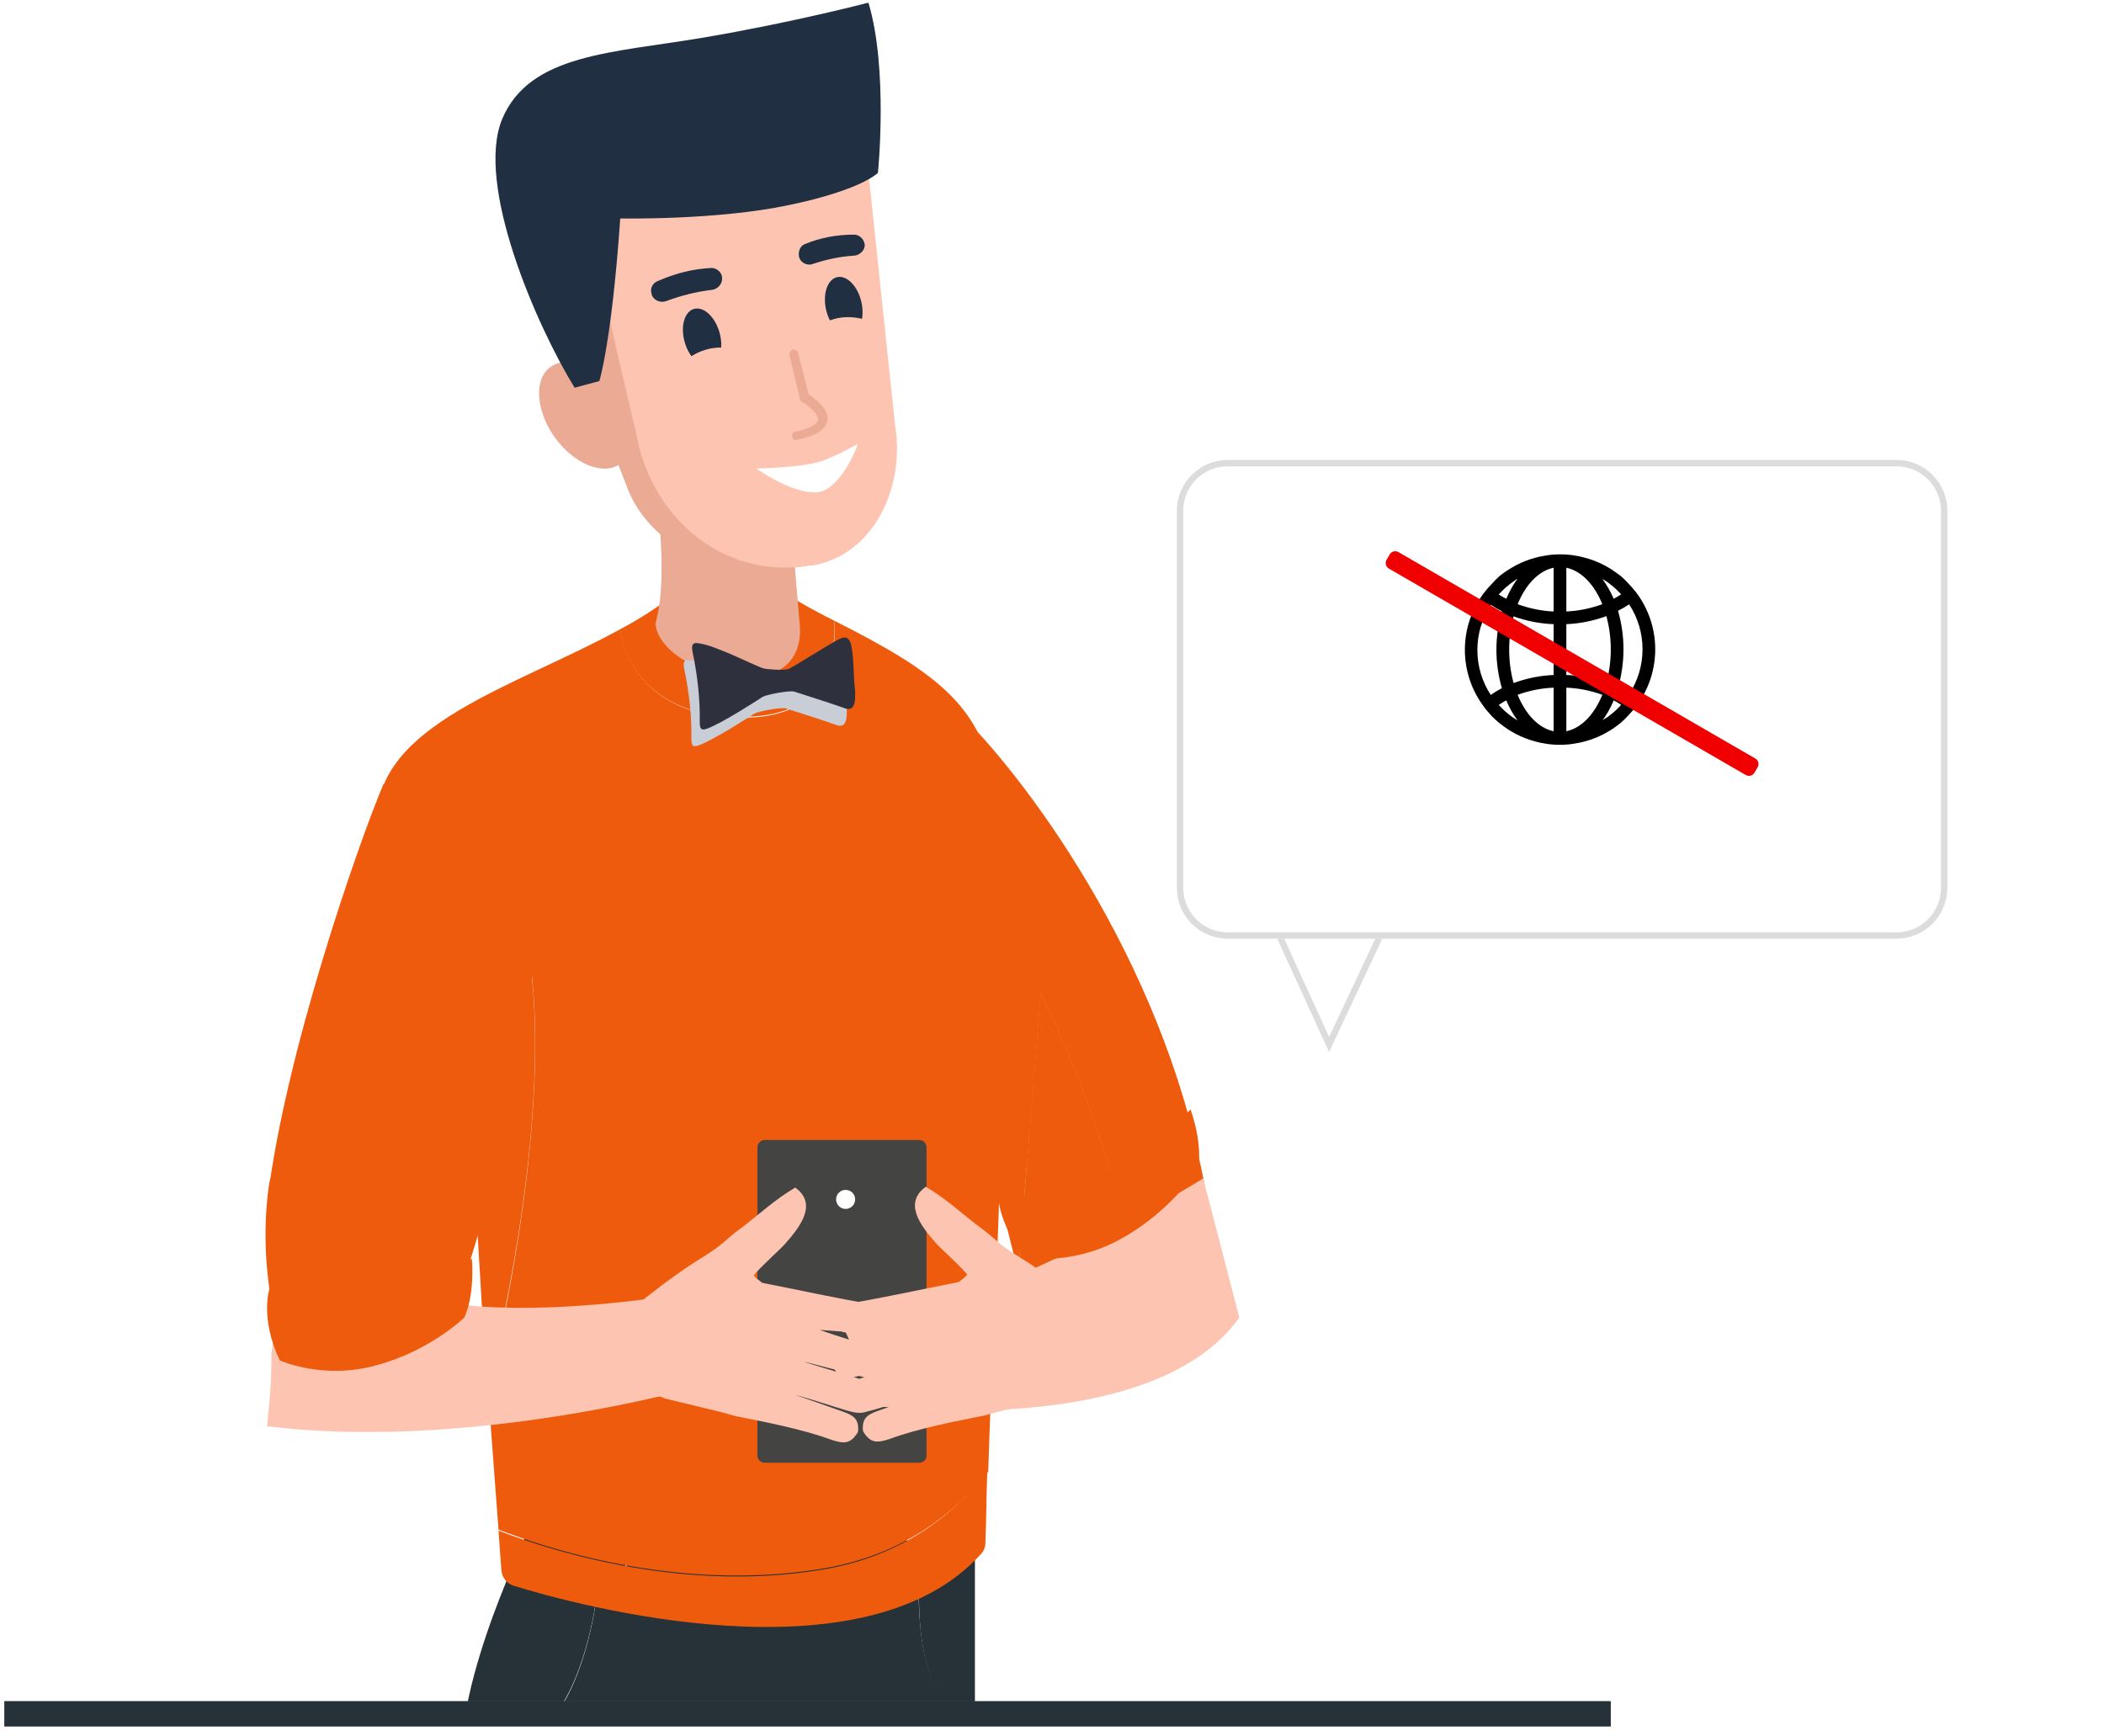 <svg width="326" height="269" viewBox="0 0 326 269" fill="none" xmlns="http://www.w3.org/2000/svg">
<g clip-path="url(#clip0_752_7033)">
<path d="M249.581 263.608L0.663 263.608L0.663 267.544L249.581 267.544V263.608Z" fill="#263238"/>
<mask id="mask0_752_7033" style="mask-type:alpha" maskUnits="userSpaceOnUse" x="22" y="-9" width="208" height="274">
<path d="M229.509 -8.417L22.308 -8.417L22.308 264.442L229.509 264.442L229.509 -8.417Z" fill="#D9D9D9"/>
</mask>
<g mask="url(#mask0_752_7033)">
<path d="M147.624 109.508C158.452 119.632 180.076 148.552 186.503 183.03L150.258 179.892C145.431 166.363 140.234 140.045 133.928 125.72L147.624 109.508Z" fill="#EF5B0C"/>
<path d="M173.31 187.203C170.271 171.877 161.242 153.828 161.242 153.828L157.782 197C158.661 200.438 159.296 202.422 159.296 202.422C159.296 202.422 162.911 205.248 170.62 207.531C172.341 207.988 174.157 208.129 175.805 208.149C175.231 201.223 174.536 193.57 173.31 187.203Z" fill="#FCB840"/>
<path d="M185.891 180.294L180.14 165.725C180.14 165.725 169.189 153.979 168.995 153.713C168.654 153.471 147.628 152.842 147.628 152.842C147.628 152.842 150.15 164.22 153.405 179.061C155.167 186.832 156.659 193.006 157.783 197L161.243 153.828C161.243 153.828 170.272 171.877 173.311 187.202C174.512 193.425 175.378 201.198 175.781 208.004C181.569 207.772 186.384 205.314 186.384 205.314C186.384 205.314 189.385 193.899 185.891 180.294Z" fill="#EF5B0C"/>
<path d="M173.305 187.204C170.266 171.878 161.237 153.829 161.237 153.829L157.87 195.79C160.466 196.995 167.472 199.546 175.028 199.166C174.461 194.928 173.919 190.835 173.305 187.204Z" fill="#EF5B0C"/>
<path d="M156.735 195.235C156.909 197.148 157.204 198.891 157.57 200.174L157.875 195.789C157.074 195.476 156.735 195.235 156.735 195.235Z" fill="#E05C1A"/>
<path d="M187.47 194.97C183.746 197.691 179.001 198.792 174.859 199.044C175.303 202.555 175.457 206.116 175.731 209.506C182.416 209.273 187.132 206.234 187.132 206.234C189.248 199.302 187.47 194.97 187.47 194.97Z" fill="#EF5B0C"/>
<path d="M157.875 195.79L157.571 200.174C158.328 202.886 159.3 204.216 159.3 204.216C159.3 204.216 164.227 208.613 172.61 209.587C173.822 209.68 174.888 209.799 175.929 209.773C175.655 206.382 175.356 202.846 175.057 199.31C167.477 199.546 160.47 196.994 157.875 195.79Z" fill="#EF5B0C"/>
<path d="M145.607 341.942C149.585 308.791 150.911 282.27 151.059 265.327C148.996 264.442 146.934 263.263 145.46 261.643C141.776 257.518 142.365 244.11 142.365 244.11L144.87 239.984L128.811 235.269L127.485 242.783L116.729 243.668C116.729 249.561 116.729 256.486 116.729 263.853L108.331 268.126V279.029L118.349 281.534C118.349 281.534 117.908 305.402 116.14 318.957C115.403 324.409 113.93 331.628 112.308 338.112C113.34 345.773 114.076 351.077 114.076 351.077C114.076 351.077 112.162 368.463 112.162 382.902C112.162 397.194 114.076 438.597 114.076 438.597V442.574L131.462 443.901L132.641 443.753H134.557C134.852 441.543 134.704 436.829 134.999 434.324C141.482 398.226 145.607 348.867 145.607 348.867C148.554 344.742 145.607 341.942 145.607 341.942Z" fill="#263238"/>
<path d="M145.457 261.79C146.931 263.411 148.993 264.59 151.056 265.473C151.056 259.875 151.056 255.454 151.056 252.066C151.056 248.235 151.056 244.551 151.056 241.163L148.699 241.31L145.015 240.278L142.51 244.404C142.362 244.257 141.773 257.664 145.457 261.79Z" fill="#263238"/>
<path d="M122.473 249.118C123.062 246.171 123.357 244.551 123.062 244.551H121.589L119.084 229.964L93.889 234.679L102.434 238.067L92.563 246.465C92.563 246.465 91.532 257.368 86.817 264.736C84.312 268.713 77.387 269.304 71.494 269.008C71.494 269.304 71.346 269.598 71.346 269.893C70.168 284.626 65.895 344.299 65.895 344.299C65.895 344.299 61.475 362.863 59.117 381.133C56.76 399.403 53.518 444.931 53.518 444.931H72.82C72.82 444.931 81.071 413.4 87.553 392.773C94.037 372.146 96.541 346.508 96.541 346.508C109.949 311.295 116.579 291.698 116.579 291.698L125.419 266.356L122.473 249.118Z" fill="#263238"/>
<path d="M86.818 264.589C91.533 257.222 92.564 246.319 92.564 246.319L102.435 237.921L93.89 234.531L82.103 236.742C82.103 236.742 80.777 239.247 79.156 243.225H78.567C78.567 243.52 78.567 244.109 78.42 245.14C75.767 251.623 72.526 260.758 71.642 268.861C77.388 269.156 84.313 268.567 86.818 264.589Z" fill="#263238"/>
<path d="M59.412 121.522C55.582 130.51 44.089 163.514 41.437 186.057L77.24 179.573C80.629 165.577 83.429 138.908 88.291 124.175L59.412 121.522Z" fill="#EF5B0C"/>
<path d="M127.484 243.224C106.414 246.761 86.376 240.72 77.241 237.183L77.683 243.372C77.83 244.55 78.567 245.435 79.598 245.729C89.028 248.676 133.819 260.905 151.941 240.867C152.383 240.425 152.678 239.836 152.678 239.099C152.826 235.563 152.826 231.879 152.972 228.049C147.668 234.826 139.712 241.162 127.484 243.224Z" fill="#EF5B0C"/>
<path d="M154.443 155.41L147.666 130.067L78.122 133.751L72.081 158.504L72.523 166.608L81.806 147.307C81.806 147.307 86.815 167.934 75.618 215.377L77.238 237.036C86.373 240.572 106.264 246.613 127.481 243.077C139.71 241.014 147.813 234.679 153.118 228.048C154.002 199.17 156.065 175.743 154.443 155.41Z" fill="#EF5B0C"/>
<path d="M81.806 147.455L72.523 166.757L75.175 210.811L75.47 215.526C86.815 168.23 81.806 147.455 81.806 147.455Z" fill="#EF5B0C"/>
<path d="M129.252 96.18C129.694 102.221 128.073 110.766 115.991 111.208C97.279 111.65 96.101 97.506 96.101 97.506C79.746 106.494 58.087 112.239 58.382 127.415C58.382 127.415 58.971 139.939 67.517 139.792L111.129 138.908L129.252 138.024C154.005 138.024 154.005 124.469 154.005 124.469C153.71 110.03 145.017 104.136 129.252 96.18Z" fill="#EF5B0C"/>
<path d="M115.843 111.062C128.073 110.767 129.546 102.074 129.252 96.18C125.716 94.412 122.326 92.497 119.379 90.434C116.58 88.666 111.129 86.456 110.245 86.898C109.361 86.456 105.825 91.023 103.172 93.086C100.962 94.707 98.605 96.18 96.1 97.506C95.953 97.359 97.279 111.651 115.843 111.062Z" fill="#EF5B0C"/>
<path d="M101.555 96.622C102.291 104.726 124.539 110.325 123.949 97.212L121.74 71.133L100.818 69.954C102.586 81.447 103.175 91.023 101.555 96.622Z" fill="#EBAA94"/>
<path d="M125.272 87.634C125.272 87.634 128.219 63.324 125.715 56.399L121.442 27.815C119.084 20.89 113.191 14.849 106.561 16.028L90.353 18.827C83.723 20.006 79.008 28.257 81.365 35.182L97.13 75.405C99.635 82.33 108.181 90.434 125.272 87.634Z" fill="#EBAA94"/>
<path d="M125.42 87.635H125.862C135.439 86.014 140.301 75.406 138.681 65.829L134.114 22.511C133.671 20.006 131.314 18.385 128.956 18.828L96.542 24.426C94.037 24.868 89.47 27.668 89.912 30.172L98.605 67.302C100.962 80.415 112.307 89.845 125.42 87.635Z" fill="#FDC5B1"/>
<path d="M131.769 51.849C133.275 51.498 134.031 49.221 133.458 46.765C132.886 44.308 131.202 42.601 129.695 42.952C128.19 43.303 127.433 45.579 128.006 48.036C128.579 50.492 130.263 52.2 131.769 51.849Z" fill="#202F42"/>
<path d="M110.043 56.652C111.528 56.226 112.17 53.915 111.474 51.49C110.778 49.066 109.01 47.446 107.524 47.872C106.037 48.298 105.397 50.609 106.092 53.034C106.788 55.459 108.556 57.079 110.043 56.652Z" fill="#202F42"/>
<path d="M85.934 67.744C88.88 71.869 93.448 73.784 96.1 71.869C96.395 71.722 96.542 71.427 96.837 71.28C98.752 69.07 98.31 64.65 95.51 60.966C92.564 56.841 87.996 54.925 85.344 56.841C82.692 58.609 82.987 63.618 85.934 67.744Z" fill="#EBAA94"/>
<path d="M105.088 57.725C105.088 57.725 105.53 55.367 109.361 54.188C113.192 53.01 117.022 55.367 117.022 55.367L111.866 58.903L105.088 57.725Z" fill="#FDC5B1"/>
<path d="M124.829 53.011C124.829 53.011 125.272 50.653 129.102 49.475C132.933 48.296 136.764 50.653 136.764 50.653L131.607 54.189L124.829 53.011Z" fill="#FDC5B1"/>
<path d="M96.103 33.856C96.103 33.856 110.984 34.151 122.181 31.793C133.526 29.436 136.031 26.784 136.031 26.784C136.031 26.784 137.653 10.724 134.558 0.41C134.558 0.41 122.771 3.504 108.773 5.862C94.777 8.219 82.106 8.366 77.833 18.385C73.56 28.552 83.137 50.505 89.031 60.082L92.861 59.051C92.861 59.051 94.777 53.01 96.103 33.856Z" fill="#202F42"/>
<path d="M117.169 72.606C117.169 72.606 124.978 72.459 127.778 71.28C130.724 70.101 132.934 68.775 132.934 68.775C132.934 68.775 130.871 74.816 127.335 76.142C123.651 77.174 117.169 72.606 117.169 72.606Z" fill="white"/>
<path d="M132.494 39.602C130.137 39.749 128.075 40.191 125.864 40.928C124.981 41.222 123.948 40.633 123.802 39.749C123.654 39.013 123.948 38.129 124.685 37.834C127.19 36.802 129.695 36.36 132.348 36.36C133.084 36.36 133.821 36.95 133.968 37.834C134.116 38.57 133.379 39.455 132.494 39.602Z" fill="#202F42"/>
<path d="M110.396 44.907C107.891 45.202 105.534 45.791 103.176 46.675C102.292 46.97 101.261 46.528 100.965 45.644V45.497C100.671 44.76 101.113 43.876 101.85 43.581C104.501 42.403 107.302 41.666 110.248 41.519C110.985 41.519 111.721 42.108 111.869 42.845V42.992C112.016 43.876 111.279 44.76 110.396 44.907Z" fill="#202F42"/>
<path d="M42.717 200.259C42.702 203.408 42.541 206.53 42.064 209.739C42.08 213.496 41.806 217.195 41.36 221.011C71.11 224.728 104.533 215.803 104.533 215.803C104.533 215.803 108.006 210.327 106.893 206.806C105.809 203.142 102.939 200.928 102.939 200.928C102.939 200.928 85.122 203.749 71.91 202.216C62.514 201.129 49.595 200.402 42.717 200.259Z" fill="#FDC5B1"/>
<path d="M41.733 183.257C39.671 196.96 43.649 208.305 43.649 208.305C43.649 208.305 52.195 211.841 59.562 208.895C66.928 205.948 70.317 202.706 70.317 202.706C70.317 202.706 73.706 194.308 77.095 179.574C80.484 164.84 84.904 134.636 84.904 134.636C84.904 134.636 56.468 155.116 56.173 155.263C55.878 155.558 46.154 168.229 46.154 168.229L41.733 183.257Z" fill="#EF5B0C"/>
<path d="M41.732 199.76C41.732 199.76 40.258 204.327 43.353 210.809C43.353 210.809 50.13 213.904 58.381 211.546C66.632 209.337 71.936 204.179 71.936 204.179C71.936 204.179 73.557 201.086 73.115 195.045C72.968 195.045 55.729 206.832 41.732 199.76Z" fill="#EF5B0C"/>
<path d="M123.362 68.187C123.068 68.187 122.773 68.039 122.773 67.597C122.625 67.303 122.92 66.861 123.362 66.861C126.309 66.271 126.604 65.387 126.751 65.093C126.898 64.209 125.13 62.735 124.247 62.293C124.099 62.146 123.951 61.999 123.951 61.851L122.331 55.074C122.183 54.779 122.479 54.337 122.773 54.19C123.068 54.042 123.51 54.337 123.657 54.632L125.278 61.114C126.161 61.704 128.52 63.325 128.224 65.24C127.783 66.713 126.309 67.597 123.362 68.187C123.51 68.187 123.51 68.187 123.362 68.187Z" fill="#EBAA94"/>
<path d="M142.438 226.672H118.473C117.871 226.672 117.357 226.158 117.357 225.558L117.357 177.771C117.357 177.171 117.871 176.656 118.473 176.656H142.438C143.039 176.656 143.555 177.171 143.555 177.771V225.558C143.555 226.201 143.039 226.672 142.438 226.672Z" fill="#444443"/>
<path d="M186.426 182.611C186.426 182.611 150.838 204.893 130.499 205.276L136.235 217.925C136.235 217.925 178.444 223.208 192.025 204.185L186.426 182.611Z" fill="#FDC5B1"/>
<path d="M114.944 190.217C112.15 192.222 112.354 192.713 108.434 195.099C104.514 197.485 96.594 203.442 92.768 207.648C93.645 210.071 94.868 212.262 95.89 214.714C98.059 215.138 100.2 215.708 102.312 216.421C102.602 216.477 102.718 216.65 103.007 216.706C105.582 217.361 110.325 218.439 112.321 218.979C114.317 219.519 113.45 219.35 114.895 219.632C118.366 220.311 124.583 221.527 128.78 223.1C130.893 223.813 131.816 223.693 132.908 221.955C132.935 221.811 132.964 221.666 132.964 221.666C133.071 219.585 131.942 219.214 129.975 218.528C128.007 217.844 125.344 216.873 123.231 216.159C125.806 216.813 129.597 218.155 131.882 218.752C134.168 219.349 135.089 218.478 136.151 216.884C136.179 216.74 136.179 216.74 136.207 216.595C136.402 214.832 135.129 214.433 133.595 213.833C133.045 213.575 125.233 211.296 124.539 211.01C125.696 211.236 133.246 213.314 134.548 213.568C135.849 213.823 137.119 213.47 137.43 211.88C137.458 211.735 137.486 211.59 137.486 211.59C137.653 209.972 137.044 209.252 135.481 208.796C132.79 207.97 129.81 207.086 127.003 206.088C129.229 206.222 132.322 206.527 134.403 206.634C136.484 206.741 136.713 206.335 137.313 204.801C137.342 204.656 137.37 204.511 137.37 204.511C137.247 202.837 136.726 202.434 134.99 202.095C129.467 201.164 123.711 199.888 118.072 198.785C117.695 198.411 117.145 198.154 116.796 197.635C117.802 196.331 120.882 193.63 121.659 192.731C124.161 189.918 126.631 186.498 123.211 184.027C119.983 185.948 117.767 188.066 114.944 190.217Z" fill="#FDC5B1"/>
<path d="M151.71 190.093C154.504 192.098 154.301 192.589 158.22 194.975C162.14 197.361 170.061 203.318 173.886 207.524C173.009 209.947 171.786 212.138 170.765 214.59C168.595 215.014 166.454 215.584 164.342 216.297C164.053 216.353 163.937 216.526 163.647 216.583C161.073 217.237 156.329 218.315 154.333 218.855C152.338 219.395 153.205 219.226 151.759 219.508C148.288 220.187 142.071 221.403 137.874 222.975C135.762 223.689 134.838 223.569 133.747 221.831C133.719 221.687 133.691 221.542 133.691 221.542C133.583 219.461 134.712 219.09 136.68 218.404C138.648 217.72 141.311 216.749 143.423 216.035C140.848 216.689 137.058 218.031 134.772 218.628C132.486 219.225 131.566 218.354 130.503 216.76C130.475 216.616 130.475 216.616 130.447 216.471C130.252 214.708 131.525 214.309 133.059 213.708C133.609 213.451 141.421 211.172 142.116 210.886C140.959 211.112 133.408 213.19 132.107 213.444C130.805 213.699 129.536 213.346 129.224 211.756C129.196 211.611 129.168 211.467 129.168 211.467C129.002 209.848 129.611 209.128 131.173 208.672C133.864 207.846 136.844 206.963 139.651 205.964C137.425 206.098 134.332 206.403 132.251 206.51C130.17 206.617 129.941 206.211 129.341 204.677C129.313 204.532 129.284 204.387 129.284 204.387C129.407 202.713 129.928 202.31 131.664 201.971C137.187 201.04 142.943 199.764 148.582 198.661C148.959 198.287 149.509 198.03 149.859 197.511C148.853 196.207 145.773 193.506 144.995 192.608C142.493 189.794 140.023 186.374 143.444 183.903C146.672 185.824 148.887 187.942 151.71 190.093Z" fill="#FDC5B1"/>
<path d="M154.636 184.692C154.636 184.692 154.348 189.493 159.068 194.949C159.068 194.949 166.563 196.164 174.119 191.724C181.713 187.427 185.638 181.052 185.638 181.052C185.638 181.052 186.448 177.636 184.464 171.913C184.318 171.951 170.289 187.862 154.636 184.692Z" fill="#EF5B0C"/>
</g>
<g filter="url(#filter0_d_752_7033)">
<path d="M205.932 155.158L193.755 128.545L218.357 128.659L205.932 155.158Z" fill="white"/>
<path d="M217.585 129.147L205.938 153.988L194.522 129.04L217.585 129.147Z" stroke="#DCDCDC" stroke-width="0.984"/>
</g>
<g filter="url(#filter1_d_752_7033)">
<path d="M182.349 71.275C182.349 66.928 185.873 63.404 190.22 63.404L293.854 63.404C298.201 63.404 301.725 66.928 301.725 71.275V129.717C301.725 134.064 298.194 137.588 293.847 137.588C254.582 137.588 229.491 137.588 190.226 137.588C185.88 137.588 182.349 134.064 182.349 129.717L182.349 71.275Z" fill="white"/>
<path d="M182.841 71.275C182.841 67.2 186.144 63.897 190.22 63.897L293.854 63.897C297.929 63.897 301.233 67.2 301.233 71.275V129.717C301.233 133.792 297.923 137.096 293.847 137.096H293.617H293.387H293.158H292.929H292.701H292.472H292.244H292.017H291.789H291.562H291.335H291.109H290.883H290.657H290.432H290.207H289.981H289.757H289.533H289.308H289.085H288.862H288.638H288.416H288.194H287.971H287.749H287.528H287.306H287.085H286.864H286.644H286.424H286.203H285.984H285.765H285.546H285.327H285.108H284.89H284.672H284.454H284.238H284.02H283.803H283.586H283.37H283.154H282.938H282.722H282.507H282.292H282.077H281.863H281.649H281.435H281.221H281.008H280.794H280.582H280.368H280.155H279.944H279.731H279.52H279.308H279.097H278.886H278.675H278.464H278.254H278.044H277.835H277.625H277.415H277.206H276.997H276.789H276.58H276.372H276.163H275.955H275.748H275.54H275.334H275.126H274.919H274.713H274.507H274.301H274.095H273.889H273.684H273.478H273.273H273.069H272.864H272.659H272.455H272.251H272.047H271.844H271.64H271.436H271.234H271.031H270.828H270.626H270.423H270.221H270.019L269.817 137.096H269.615H269.415H269.213H269.012H268.812H268.611H268.41H268.209H268.01H267.809H267.609H267.41H267.211H267.011H266.812H266.613H266.414H266.215H266.017H265.819H265.62H265.422H265.224H265.027H264.829H264.632H264.434H264.238H264.04H263.843H263.646H263.45H263.254H263.057H262.861H262.665H262.47H262.274H262.078H261.882H261.687H261.493H261.297H261.102H260.907H260.712H260.518H260.324H260.129H259.935H259.741H259.548H259.354H259.16H258.966H258.772H258.579H258.386H258.193H258H257.806H257.613H257.42H257.229H257.036H256.843H256.651H256.458H256.266H256.074H255.883H255.691H255.499H255.307H255.115H254.924H254.732H254.542H254.35H254.159H253.968H253.777H253.585H253.394H253.205H253.014H252.823H252.632H252.442H252.251H252.061H251.87H251.681H251.491H251.3H251.11H250.92H250.73H250.54H250.35H250.16H249.972H249.782H249.592H249.403H249.213H249.023H248.834H248.645H248.455H248.267H248.077H247.888H247.699H247.51H247.321H247.131H246.942H246.753H246.564H246.376H246.187H245.998H245.81H245.621H245.432H245.243H245.054H244.865H244.677H244.488H244.3H244.111H243.923H243.734H243.545H243.357H243.168H242.979H242.791H242.602H242.414H242.226H242.037H241.849H241.66H241.471H241.283H241.094H240.905H240.717H240.528H240.34H240.152H239.963H239.774H239.585H239.397H239.208H239.019H238.83H238.642H238.453H238.265H238.076H237.887H237.698H237.509H237.32H237.131H236.942H236.753H236.564H236.375H236.186H235.997H235.808H235.618H235.429H235.239H235.05H234.86H234.671H234.482H234.292H234.103H233.913H233.723H233.533H233.343H233.153H232.963H232.774H232.584H232.393H232.203H232.013H231.822H231.632H231.441H231.251H231.061H230.87H230.679H230.488H230.297H230.106H229.915H229.724H229.533H229.341H229.15H228.958H228.766H228.574H228.383H228.191H227.999H227.807H227.615H227.422H227.231H227.038H226.846H226.653H226.46H226.267H226.074H225.882H225.688H225.495H225.301H225.107H224.915H224.721H224.527H224.333H224.138H223.944H223.75H223.556H223.361H223.166H222.971H222.777H222.582H222.386H222.191H221.995H221.8H221.604H221.408H221.212H221.016H220.82H220.624H220.427H220.23H220.034H219.837H219.639H219.442H219.245H219.047H218.849H218.651H218.453H218.255H218.057H217.858H217.66H217.461H217.262H217.062H216.864H216.664H216.464H216.264H216.065H215.864H215.663H215.464H215.263H215.061H214.86H214.66H214.458H214.256H214.055H213.853H213.65H213.449H213.246H213.043H212.84H212.637H212.433H212.231H212.027H211.822H211.619H211.414H211.21H211.006H210.8H210.595H210.39H210.184H209.978H209.773H209.567H209.361H209.154H208.947H208.74H208.533H208.326H208.118H207.91H207.702H207.494H207.286H207.077H206.868H206.659H206.449H206.24H206.029H205.82H205.609H205.399H205.188H204.977H204.765H204.553H204.342H204.13H203.918H203.705H203.493H203.279H203.066H202.852H202.639H202.425H202.211H201.996H201.782H201.566H201.351H201.136H200.92H200.704H200.487H200.271H200.054H199.837H199.619H199.402H199.184H198.965H198.747H198.528H198.309H198.089H197.87H197.65H197.43H197.209H196.989H196.767H196.546H196.324H196.103H195.881H195.658H195.435H195.212H194.988H194.765H194.541H194.316H194.092H193.868H193.642H193.416H193.191H192.965H192.738H192.512H192.285H192.057H191.829H191.602H191.374H191.144H190.915H190.686H190.457H190.226C186.151 137.096 182.841 133.792 182.841 129.717L182.841 71.275Z" stroke="#DCDCDC" stroke-width="0.984"/>
</g>
<path d="M230.02 109.643C228.043 107.081 226.971 103.936 226.971 100.7C226.971 97.463 228.043 94.319 230.02 91.756L230.089 91.678C230.394 91.284 230.718 90.91 231.073 90.556L231.191 90.428C231.558 90.012 231.949 89.618 232.361 89.248L232.627 89.051C232.942 88.805 233.257 88.569 233.611 88.352C233.965 88.136 234.014 88.096 234.221 87.978C234.427 87.86 234.683 87.703 234.929 87.575L235.638 87.231C235.864 87.132 236.1 87.024 236.346 86.935C236.592 86.847 236.828 86.749 237.074 86.67C237.32 86.591 237.605 86.502 237.871 86.434C238.137 86.365 238.333 86.306 238.57 86.257C238.806 86.207 239.219 86.129 239.553 86.079C239.888 86.03 239.937 86.011 240.134 85.991C241.2 85.873 242.276 85.873 243.341 85.991C243.538 85.991 243.725 86.05 243.922 86.079C244.119 86.109 244.581 86.178 244.906 86.257C245.23 86.335 245.378 86.365 245.604 86.434C245.83 86.502 246.135 86.581 246.401 86.67C246.667 86.758 246.893 86.837 247.129 86.935C247.365 87.034 247.611 87.132 247.838 87.231L248.546 87.575C248.792 87.703 249.018 87.841 249.254 87.978C249.49 88.116 249.668 88.214 249.864 88.352C250.061 88.49 250.514 88.805 250.848 89.051L251.114 89.248C251.511 89.593 251.889 89.961 252.245 90.349L252.363 90.477C252.698 90.832 253.023 91.205 253.347 91.599L253.416 91.678C255.394 94.24 256.466 97.385 256.466 100.621C256.466 103.857 255.394 107.003 253.416 109.565L253.357 109.643C253.042 110.037 252.718 110.411 252.373 110.775L252.275 110.893C251.89 111.308 251.483 111.702 251.055 112.073L250.809 112.251C250.494 112.506 250.165 112.746 249.825 112.969C249.628 113.106 249.422 113.225 249.215 113.343C249.008 113.461 248.753 113.618 248.507 113.746L247.798 114.09C247.572 114.189 247.336 114.297 247.09 114.385C246.844 114.474 246.608 114.572 246.362 114.651C246.116 114.73 245.83 114.818 245.565 114.887C245.299 114.956 245.102 115.015 244.866 115.064C244.63 115.114 244.217 115.192 243.882 115.241C243.548 115.291 243.499 115.31 243.302 115.33C242.236 115.448 241.161 115.448 240.095 115.33C239.898 115.33 239.701 115.271 239.514 115.241C239.327 115.212 238.855 115.143 238.53 115.064C238.206 114.986 238.058 114.956 237.832 114.887C237.605 114.818 237.3 114.74 237.035 114.651C236.769 114.563 236.543 114.484 236.307 114.385C236.071 114.287 235.825 114.189 235.598 114.09L234.89 113.746C234.644 113.618 234.418 113.48 234.182 113.343C233.945 113.205 233.768 113.106 233.572 112.969C233.232 112.746 232.903 112.506 232.588 112.251L232.342 112.073C231.924 111.726 231.523 111.359 231.141 110.971L231.043 110.853C230.699 110.489 230.374 110.116 230.059 109.722L230.02 109.643ZM231.004 107.676C231.549 107.295 232.117 106.949 232.706 106.642C231.578 102.747 231.578 98.613 232.706 94.718C232.118 94.427 231.55 94.098 231.004 93.734C229.637 95.811 228.908 98.243 228.908 100.729C228.908 103.216 229.637 105.648 231.004 107.725V107.676ZM232.302 109.328C232.529 109.574 232.765 109.811 233.001 110.037L233.306 110.312L233.936 110.824L234.368 111.149L234.929 111.513L235.126 111.631C234.423 110.671 233.837 109.631 233.385 108.531C232.982 108.746 232.591 108.982 232.214 109.24L232.302 109.328ZM249.028 111.149L249.461 110.824L250.091 110.312L250.396 110.037C250.632 109.811 250.868 109.574 251.094 109.328L251.193 109.22C250.819 108.969 250.431 108.739 250.032 108.531C249.578 109.638 248.99 110.686 248.28 111.65L248.477 111.483L249.028 111.149ZM249.579 100.661C249.585 98.909 249.357 97.166 248.9 95.475C246.908 96.21 244.814 96.631 242.692 96.725V104.596C244.812 104.677 246.906 105.085 248.9 105.806C249.353 104.129 249.581 102.398 249.579 100.661ZM251.104 92.012C250.878 91.766 250.642 91.53 250.405 91.304L250.1 91.028L249.471 90.517L249.038 90.192L248.477 89.838L248.28 89.72C248.979 90.673 249.567 91.703 250.032 92.789C250.435 92.575 250.826 92.339 251.202 92.081L251.104 92.012ZM234.378 90.192L233.945 90.517L233.316 91.028L233.011 91.304C232.775 91.53 232.538 91.766 232.312 92.012L232.214 92.12C232.592 92.365 232.983 92.588 233.385 92.789C233.847 91.686 234.434 90.639 235.136 89.671L234.939 89.789L234.378 90.192ZM233.837 100.661C233.832 102.411 234.061 104.155 234.516 105.846C236.509 105.112 238.603 104.69 240.724 104.596V96.725C238.605 96.644 236.511 96.235 234.516 95.515C234.064 97.192 233.836 98.923 233.837 100.661ZM240.724 106.564C238.819 106.642 236.938 107.014 235.146 107.666C236.385 110.706 238.392 112.831 240.724 113.313V106.564ZM240.724 94.757V87.978C238.392 88.46 236.385 90.585 235.146 93.626C236.936 94.287 238.818 94.668 240.724 94.757ZM242.692 87.978V94.757C244.599 94.668 246.481 94.287 248.27 93.626C247.031 90.585 245.024 88.46 242.692 87.978ZM242.692 106.564V113.313C245.024 112.831 247.031 110.706 248.27 107.666C246.479 107.014 244.598 106.642 242.692 106.564ZM252.403 93.665C251.858 94.029 251.289 94.358 250.701 94.649C251.829 98.544 251.829 102.678 250.701 106.574C251.29 106.881 251.859 107.226 252.403 107.607C253.77 105.53 254.499 103.098 254.499 100.611C254.499 98.125 253.77 95.693 252.403 93.616V93.665Z" fill="black"/>
<path d="M216.672 85.551L271.976 117.543C272.446 117.815 272.607 118.416 272.335 118.887L271.842 119.738C271.57 120.209 270.968 120.37 270.498 120.097L215.194 88.106C214.723 87.834 214.563 87.232 214.835 86.761L215.327 85.91C215.599 85.439 216.201 85.279 216.672 85.551Z" fill="#F00000"/>
<path d="M131.024 187.337C130.209 187.337 129.549 186.677 129.549 185.862C129.549 185.046 130.209 184.386 131.024 184.386C131.84 184.386 132.5 185.046 132.5 185.862C132.5 186.677 131.84 187.337 131.024 187.337Z" fill="white"/>
<path fill-rule="evenodd" clip-rule="evenodd" d="M131.204 109.634C131.204 110.001 131.204 110.295 131.204 110.662C131.141 111.982 130.827 112.862 129.38 112.275C127.997 111.761 122.465 110.001 121.774 109.781C121.083 109.561 117.498 110.221 116.87 110.588C115.864 111.248 110.521 114.696 108.257 115.503C107.44 115.796 107.125 115.65 107.125 114.55C107.188 110.808 106.749 107.139 105.994 103.545C105.805 102.518 106.057 102.151 106.937 102.298C109.703 102.665 115.675 105.819 116.996 106.186C117.436 106.333 120.328 106.553 120.894 106.26C121.836 105.893 127.055 102.444 128.941 101.564C129.883 101.124 130.261 101.491 130.575 102.518C131.078 104.938 130.89 107.287 131.204 109.634Z" fill="#C8CDD6"/>
<path fill-rule="evenodd" clip-rule="evenodd" d="M132.5 107.028C132.5 107.396 132.5 107.69 132.5 108.058C132.437 109.382 132.122 110.264 130.677 109.676C129.294 109.161 123.762 107.396 123.07 107.176C122.378 106.956 118.795 107.617 118.166 107.985C117.16 108.646 111.816 112.102 109.554 112.911C108.736 113.205 108.422 113.057 108.422 111.955C108.485 108.205 108.044 104.528 107.29 100.925C107.102 99.896 107.353 99.528 108.233 99.676C110.999 100.044 116.972 103.205 118.292 103.573C118.732 103.72 121.624 103.94 122.189 103.647C123.133 103.279 128.35 99.823 130.236 98.941C131.18 98.573 131.557 98.867 131.872 99.896C132.374 102.396 132.185 104.75 132.5 107.028Z" fill="#2E303E"/>
</g>
<defs>
<filter id="filter0_d_752_7033" x="170.142" y="112.803" width="71.828" height="73.839" filterUnits="userSpaceOnUse" color-interpolation-filters="sRGB">
<feFlood flood-opacity="0" result="BackgroundImageFix"/>
<feColorMatrix in="SourceAlpha" type="matrix" values="0 0 0 0 0 0 0 0 0 0 0 0 0 0 0 0 0 0 127 0" result="hardAlpha"/>
<feOffset dy="7.871"/>
<feGaussianBlur stdDeviation="11.806"/>
<feComposite in2="hardAlpha" operator="out"/>
<feColorMatrix type="matrix" values="0 0 0 0 0 0 0 0 0 0 0 0 0 0 0 0 0 0 0.15 0"/>
<feBlend mode="normal" in2="BackgroundImageFix" result="effect1_dropShadow_752_7033"/>
<feBlend mode="normal" in="SourceGraphic" in2="effect1_dropShadow_752_7033" result="shape"/>
</filter>
<filter id="filter1_d_752_7033" x="158.736" y="47.663" width="166.602" height="121.409" filterUnits="userSpaceOnUse" color-interpolation-filters="sRGB">
<feFlood flood-opacity="0" result="BackgroundImageFix"/>
<feColorMatrix in="SourceAlpha" type="matrix" values="0 0 0 0 0 0 0 0 0 0 0 0 0 0 0 0 0 0 127 0" result="hardAlpha"/>
<feOffset dy="7.871"/>
<feGaussianBlur stdDeviation="11.806"/>
<feComposite in2="hardAlpha" operator="out"/>
<feColorMatrix type="matrix" values="0 0 0 0 0 0 0 0 0 0 0 0 0 0 0 0 0 0 0.15 0"/>
<feBlend mode="normal" in2="BackgroundImageFix" result="effect1_dropShadow_752_7033"/>
<feBlend mode="normal" in="SourceGraphic" in2="effect1_dropShadow_752_7033" result="shape"/>
</filter>
<clipPath id="clip0_752_7033">
<rect width="324.675" height="267.611" fill="white" transform="translate(0.663 0.409)"/>
</clipPath>
</defs>
</svg>
